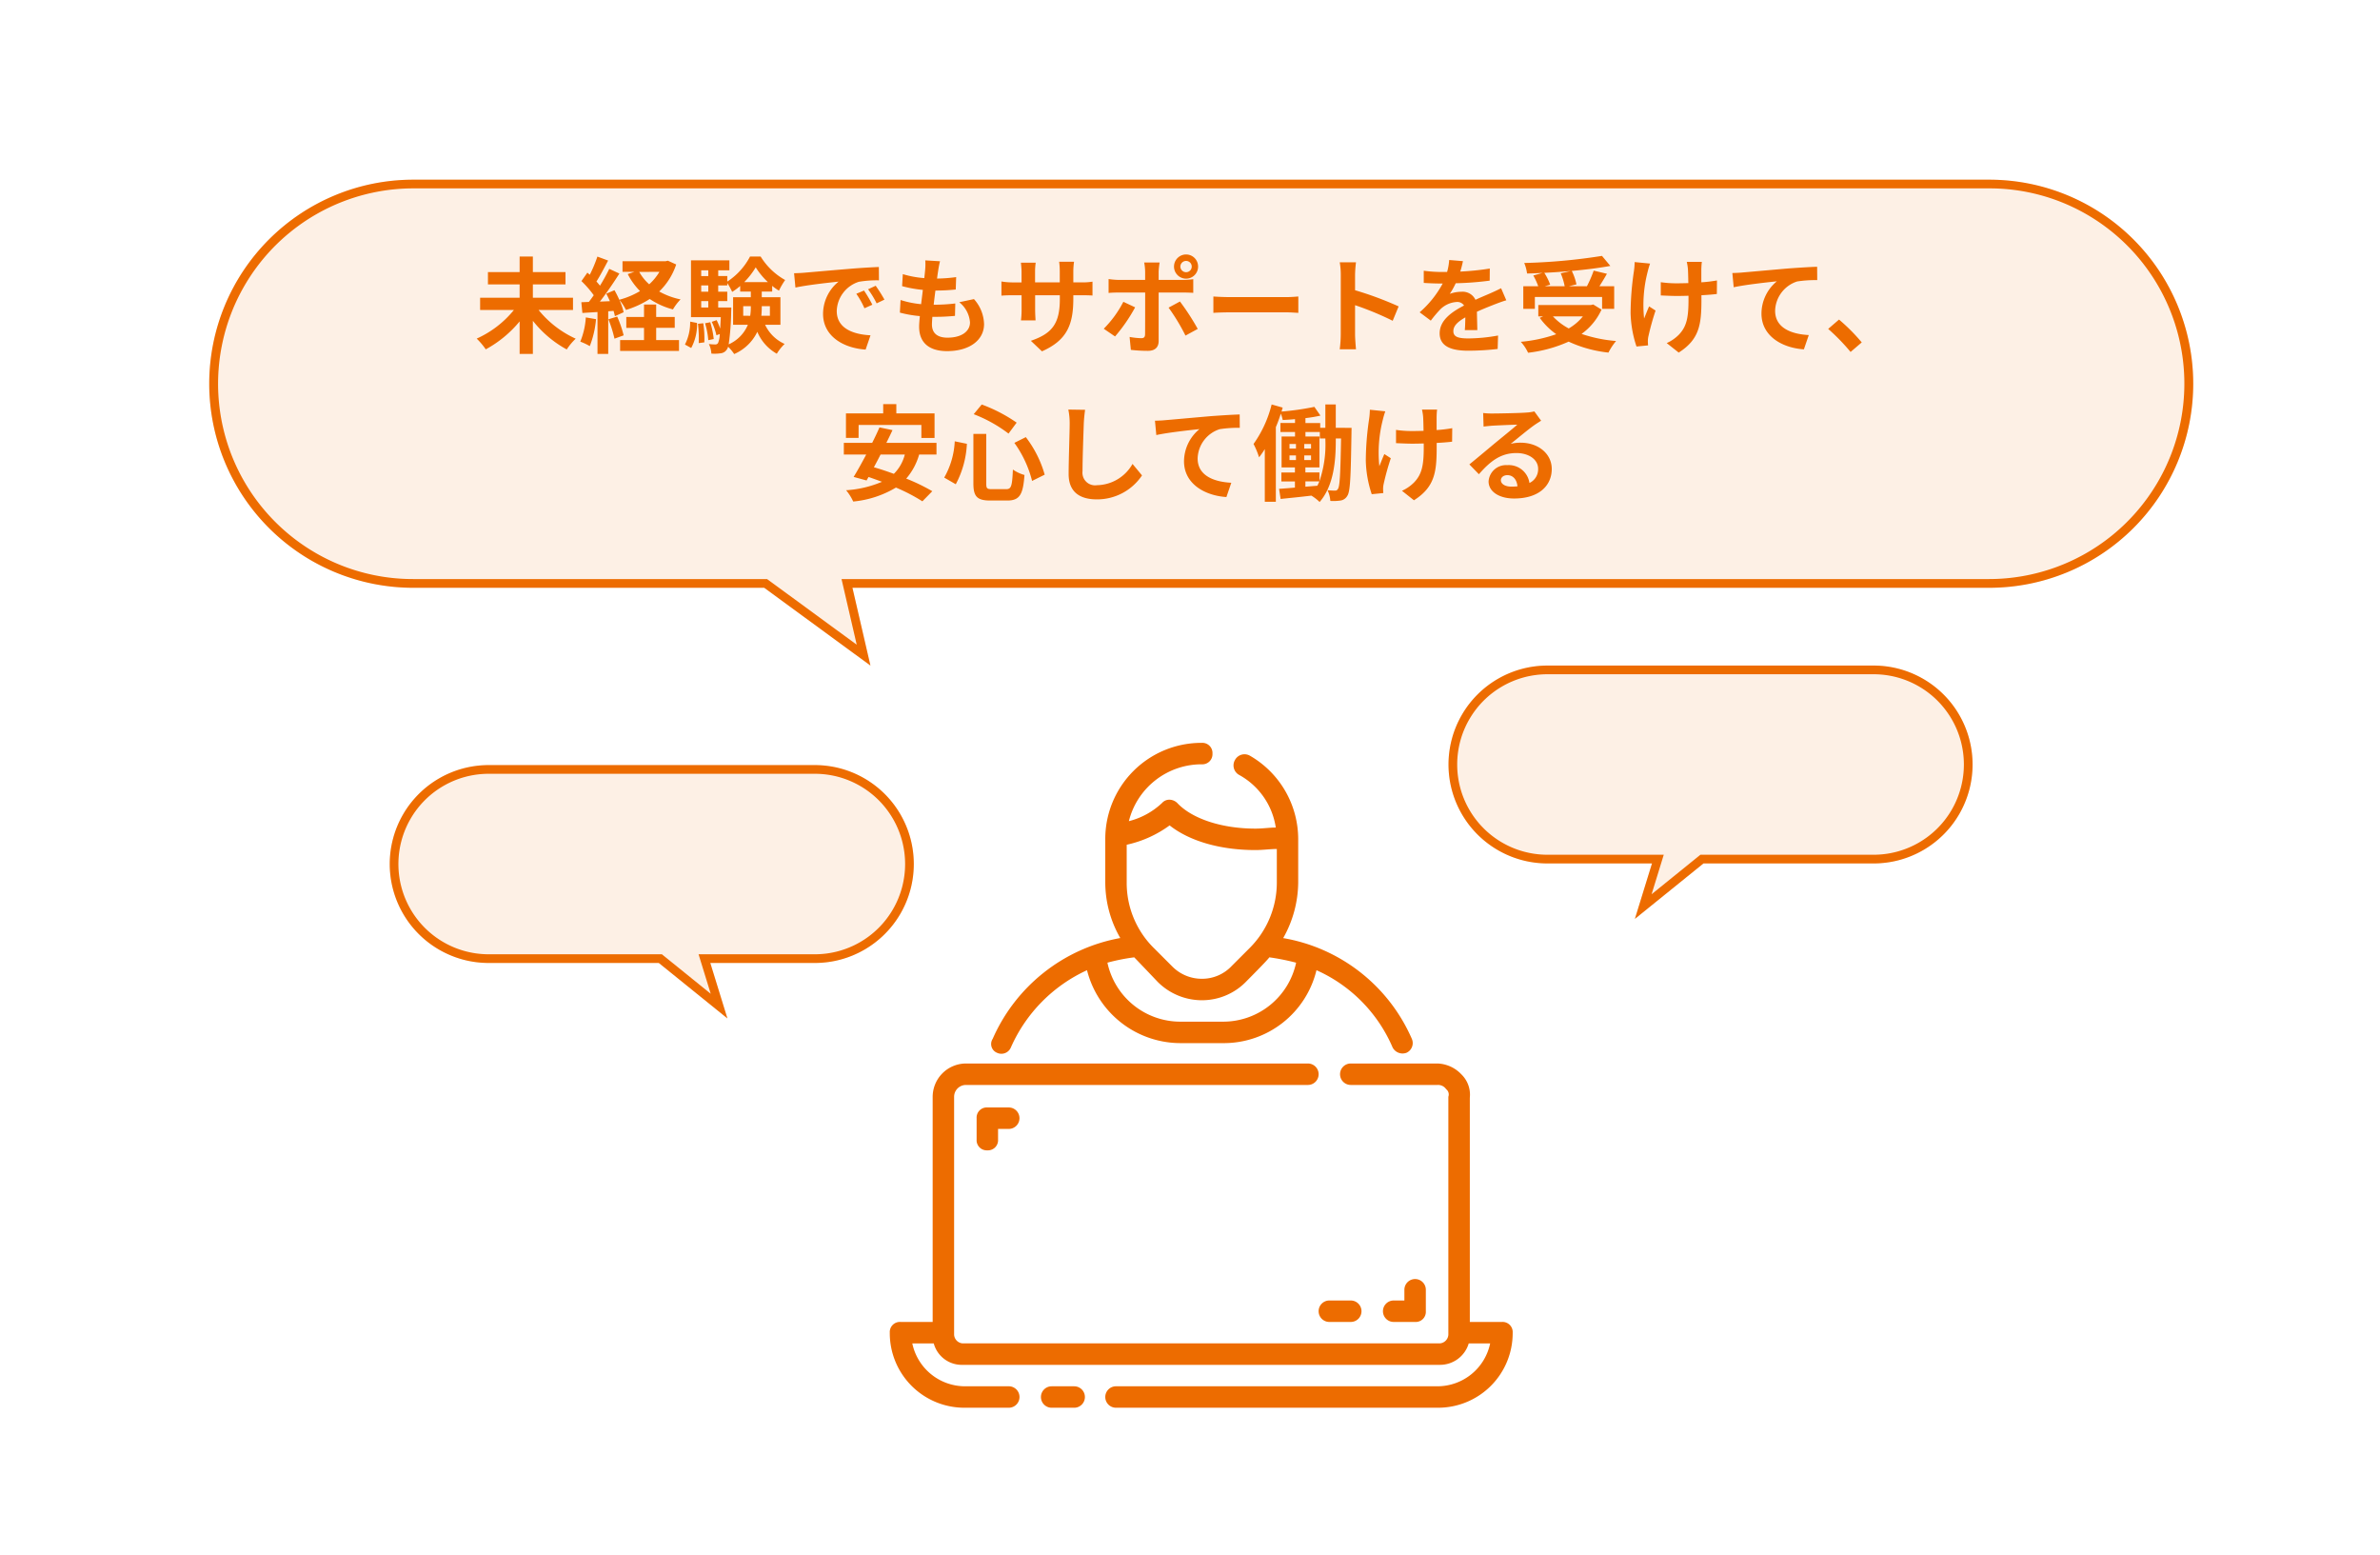 <svg xmlns="http://www.w3.org/2000/svg" width="274" height="179" viewBox="0 0 274 179"><g transform="translate(3998 -7932)"><rect width="274" height="179" transform="translate(-3998 7932)" fill="#fff"/><g transform="translate(2.292 7.001)"><path d="M23.486,0H204.925a23.486,23.486,0,1,1,0,46.972H74.052l2.071,8.953-12.23-8.953H23.486A23.486,23.486,0,0,1,23.486,0Z" transform="translate(-3976.205 7945.68)" fill="#fdf0e5"/><path d="M23.486,1a22.492,22.492,0,0,0-8.752,43.2,22.344,22.344,0,0,0,8.752,1.767H64.221l10.322,7.556-1.748-7.556H204.925a22.492,22.492,0,0,0,8.752-43.2A22.344,22.344,0,0,0,204.925,1H23.486m0-1H204.925a23.486,23.486,0,0,1,0,46.972H74.052l2.072,8.953-12.23-8.953H23.486A23.486,23.486,0,0,1,23.486,0Z" transform="translate(-3976.205 7945.68)" fill="#ed6c00"/><path d="M-72.324-4V-5.412h-4.62V-6.948h3.756V-8.364h-3.756v-1.788h-1.524v1.788h-3.648v1.416h3.648v1.536h-4.548V-4h3.888A11.692,11.692,0,0,1-83.412-.708,7.807,7.807,0,0,1-82.368.528a13.178,13.178,0,0,0,3.9-3.216V1.056h1.524V-2.76a12.645,12.645,0,0,0,3.9,3.3A6.8,6.8,0,0,1-72.012-.7,11.71,11.71,0,0,1-76.284-4Zm1.476.852A8.725,8.725,0,0,1-71.484-.36a7.054,7.054,0,0,1,1.092.516,11.1,11.1,0,0,0,.72-3.1Zm2.6.216a14.2,14.2,0,0,1,.7,2.232l1.056-.384a13.23,13.23,0,0,0-.744-2.16Zm5.5.984h2.136V-3.2h-2.136V-4.632h-1.4V-3.2h-2.04v1.26h2.04v1.4H-66.9V.708h6.78V-.54h-2.628Zm.372-6.444A6.068,6.068,0,0,1-63.552-6.96,5.435,5.435,0,0,1-64.7-8.388Zm.972-1.284-.252.06h-4.968v1.224h1.368l-.768.252A7.778,7.778,0,0,0-64.608-6.18a9.2,9.2,0,0,1-2.388,1,11.832,11.832,0,0,0-.552-1.1l-.948.4c.144.264.288.564.42.864l-1.152.048c.756-.972,1.584-2.184,2.244-3.228l-1.164-.54A21.763,21.763,0,0,1-69.216-6.8c-.12-.144-.252-.312-.408-.48.432-.672.912-1.6,1.344-2.412l-1.236-.456a15.212,15.212,0,0,1-.876,2.088c-.1-.084-.192-.168-.276-.24l-.684.972A11.776,11.776,0,0,1-69.936-5.7c-.192.276-.384.54-.564.768l-.864.036.12,1.236,1.74-.108V1.056h1.236V-3.852l.612-.048a5.752,5.752,0,0,1,.156.612l1.008-.456a7.164,7.164,0,0,0-.492-1.416,5.594,5.594,0,0,1,.756,1.152,10.76,10.76,0,0,0,2.736-1.26,8.791,8.791,0,0,0,2.676,1.2A5.732,5.732,0,0,1-59.94-5.22a8.564,8.564,0,0,1-2.46-.912A7.617,7.617,0,0,0-60.444-9.24ZM-58.716.372a5.711,5.711,0,0,0,.672-2.88l-.792-.156a5.575,5.575,0,0,1-.6,2.64Zm.78-2.784a14.2,14.2,0,0,1,.084,2.22l.648-.084a11.751,11.751,0,0,0-.12-2.2Zm.816-.06a9.027,9.027,0,0,1,.372,1.944l.624-.132a9.884,9.884,0,0,0-.4-1.932Zm1.512-1.812v-.744h1.044v-1.08h-1.044v-.72h1.044V-7.1A6.592,6.592,0,0,1-54-6.084a7.059,7.059,0,0,0,.924-.684v.648h1.224v.648h-2.04V-2.3h1.7A4.237,4.237,0,0,1-54.4-.048a29.478,29.478,0,0,0,.288-3.768c.012-.156.012-.468.012-.468Zm-1.956-.744h.816v.744h-.816Zm.816-1.8v.72h-.816v-.72Zm0-1.74v.66h-.816v-.66Zm4.14,1.356a8.966,8.966,0,0,0,1.32-1.7,8.518,8.518,0,0,0,1.4,1.7Zm2.952,2.772v1.1h-.984a10.521,10.521,0,0,0,.048-1.056V-4.44Zm-3.072,1.1v-1.1h.876V-4.4a6.478,6.478,0,0,1-.072,1.068ZM-48.444-2.3V-5.472h-2.148V-6.12h1.2v-.66a5.452,5.452,0,0,0,.78.552A8.309,8.309,0,0,1-47.9-7.452a7.748,7.748,0,0,1-2.82-2.7h-1.224a7.66,7.66,0,0,1-2.616,2.88v-.636h-1.044v-.66h1.284V-9.72H-58.74v6.54h3.432c-.024.516-.048.96-.072,1.32a6.927,6.927,0,0,0-.408-.972l-.564.192a7.032,7.032,0,0,1,.54,1.548l.384-.144a2.792,2.792,0,0,1-.2,1.044.358.358,0,0,1-.324.156,6.8,6.8,0,0,1-.732-.048,2.741,2.741,0,0,1,.288,1.1A4.67,4.67,0,0,0-55.344.984a.953.953,0,0,0,.72-.42.977.977,0,0,0,.156-.336,4.775,4.775,0,0,1,.7.84,5.27,5.27,0,0,0,2.664-2.556,5.2,5.2,0,0,0,2.244,2.52,5.552,5.552,0,0,1,.9-1.128A4.516,4.516,0,0,1-50.208-2.3Zm1.572-5.928.156,1.644c1.392-.3,3.84-.564,4.968-.684a4.8,4.8,0,0,0-1.788,3.708c0,2.6,2.376,3.948,4.9,4.116l.564-1.644c-2.04-.108-3.888-.816-3.888-2.8a3.647,3.647,0,0,1,2.544-3.36A12.466,12.466,0,0,1-37.1-7.416l-.012-1.536c-.852.036-2.16.108-3.4.216-2.2.18-4.176.36-5.184.444C-45.924-8.268-46.392-8.244-46.872-8.232ZM-38.82-6.24l-.888.372A9.259,9.259,0,0,1-38.772-4.2l.912-.408A14.9,14.9,0,0,0-38.82-6.24Zm1.344-.552-.876.408a10.557,10.557,0,0,1,.984,1.62l.9-.432A17.95,17.95,0,0,0-37.476-6.792Zm7.4-2.82-1.692-.1a6.428,6.428,0,0,1-.012,1.068c-.024.276-.06.6-.1.972a11.333,11.333,0,0,1-2.472-.456l-.084,1.38a14.091,14.091,0,0,0,2.388.432c-.06.54-.132,1.1-.2,1.644a11.027,11.027,0,0,1-2.364-.48L-34.692-3.7a13.426,13.426,0,0,0,2.3.4c-.048.492-.084.924-.084,1.212,0,2,1.332,2.82,3.216,2.82,2.628,0,4.26-1.3,4.26-3.108a4.473,4.473,0,0,0-1.164-2.88l-1.692.36a3.273,3.273,0,0,1,1.236,2.328c0,.984-.912,1.752-2.592,1.752C-30.384-.816-31-1.344-31-2.34c0-.216.024-.516.048-.876h.48c.756,0,1.452-.048,2.124-.108l.036-1.428a20.788,20.788,0,0,1-2.412.144H-30.8c.06-.54.132-1.1.2-1.632a21.627,21.627,0,0,0,2.34-.12l.048-1.428a16.926,16.926,0,0,1-2.2.168c.048-.4.1-.72.132-.924A10.742,10.742,0,0,1-30.072-9.612ZM-14.724-5.3v-.4h.888c.636,0,1.056.012,1.32.036v-1.6a7.111,7.111,0,0,1-1.32.084h-.888v-1.26a7.56,7.56,0,0,1,.084-1.116h-1.716a7.919,7.919,0,0,1,.072,1.116v1.26h-2.844V-8.364a7.334,7.334,0,0,1,.072-1.08h-1.7c.036.36.072.732.072,1.08v1.188h-1.02A7.8,7.8,0,0,1-23-7.284v1.632c.264-.024.7-.048,1.3-.048h1.02v1.632a9.7,9.7,0,0,1-.072,1.26h1.68c-.012-.24-.048-.732-.048-1.26V-5.7h2.844v.456c0,2.952-1.02,3.984-3.336,4.788L-18.336.756C-15.444-.516-14.724-2.328-14.724-5.3ZM-2.4-9a.656.656,0,0,1,.66-.648A.645.645,0,0,1-1.092-9a.645.645,0,0,1-.648.648A.656.656,0,0,1-2.4-9Zm-.732,0A1.393,1.393,0,0,0-1.74-7.608,1.383,1.383,0,0,0-.36-9a1.383,1.383,0,0,0-1.38-1.392A1.393,1.393,0,0,0-3.132-9Zm-1.656-.468H-6.564a6.216,6.216,0,0,1,.108,1.044v.96H-9.5a9.137,9.137,0,0,1-1.164-.1v1.6c.336-.036.8-.048,1.164-.048h3.048V-6c0,.564,0,4.368-.012,4.812-.012.312-.132.432-.444.432A8.3,8.3,0,0,1-8.244-.9L-8.1.588A17.327,17.327,0,0,0-6.144.7C-5.292.7-4.9.264-4.9-.432v-5.58h2.808c.324,0,.792.012,1.176.036V-7.548A9.712,9.712,0,0,1-2.1-7.464H-4.9v-.96A9.728,9.728,0,0,1-4.788-9.468Zm-2.82,5.16-1.356-.636a12.5,12.5,0,0,1-2.256,3.1l1.3.888A18.834,18.834,0,0,0-7.608-4.308Zm5.16-.672-1.308.708A22.784,22.784,0,0,1-1.812-1.056L-.4-1.824A27.894,27.894,0,0,0-2.448-4.98ZM1.4-5.556v1.884c.444-.036,1.248-.06,1.932-.06H9.78c.5,0,1.116.048,1.4.06V-5.556c-.312.024-.84.072-1.4.072H3.336C2.712-5.484,1.836-5.52,1.4-5.556Zm14.664,4.4a13.18,13.18,0,0,1-.12,1.68H17.82c-.048-.492-.108-1.332-.108-1.68v-3.4A34.661,34.661,0,0,1,22.044-2.76l.684-1.656a39.193,39.193,0,0,0-5.016-1.86V-8.052a13.047,13.047,0,0,1,.108-1.44H15.948a8.33,8.33,0,0,1,.12,1.44ZM30.132-9.624l-1.584-.132a6.672,6.672,0,0,1-.24,1.38h-.576A15.614,15.614,0,0,1,25.62-8.52v1.4c.66.048,1.536.072,2.028.072H27.8a11.777,11.777,0,0,1-2.652,3.312l1.284.96a13.817,13.817,0,0,1,1.116-1.32,2.923,2.923,0,0,1,1.872-.828.923.923,0,0,1,.84.408c-1.368.708-2.808,1.668-2.808,3.2s1.392,2,3.276,2a30.018,30.018,0,0,0,3.4-.2l.048-1.548a19.631,19.631,0,0,1-3.408.336c-1.176,0-1.74-.18-1.74-.84,0-.6.48-1.068,1.38-1.584-.012.528-.024,1.1-.06,1.464h1.44c-.012-.552-.036-1.44-.048-2.112.732-.336,1.416-.6,1.956-.816.408-.156,1.044-.4,1.428-.5l-.6-1.392c-.444.228-.864.42-1.332.624-.492.216-1,.42-1.62.708a1.625,1.625,0,0,0-1.6-.924,4.066,4.066,0,0,0-1.356.24A8.379,8.379,0,0,0,29.3-7.08a35.747,35.747,0,0,0,3.912-.3l.012-1.392a30.38,30.38,0,0,1-3.4.348A11.481,11.481,0,0,0,30.132-9.624Zm11.256,1.4a7.209,7.209,0,0,1,.456,1.488H39.552l.624-.18A6.815,6.815,0,0,0,39.5-8.28c1.02-.048,2.064-.12,3.072-.216ZM38.412-5.5h7.74v1.368h1.392v-2.6h-1.7c.276-.444.588-.936.864-1.44l-1.524-.36a13.612,13.612,0,0,1-.78,1.8H42.312l.888-.216A6.287,6.287,0,0,0,42.66-8.5c1.6-.144,3.144-.336,4.44-.576l-.96-1.152a67.175,67.175,0,0,1-8.952.816A4.516,4.516,0,0,1,37.512-8.2c.576-.012,1.188-.036,1.788-.072l-1.068.3A7.48,7.48,0,0,1,38.8-6.732H37.08v2.6h1.332Zm5.532,2.232a5.942,5.942,0,0,1-1.632,1.392,6.983,6.983,0,0,1-1.824-1.392Zm1.188-1.368-.264.06h-6.06v1.308h.564l-.4.168a8.074,8.074,0,0,0,1.9,1.884,16.757,16.757,0,0,1-4.08.876,4.913,4.913,0,0,1,.84,1.26A15.729,15.729,0,0,0,42.3-.36,14.476,14.476,0,0,0,46.884.9,6.9,6.9,0,0,1,47.76-.432a16.359,16.359,0,0,1-3.972-.816,7.05,7.05,0,0,0,2.3-2.8Zm12.5-4.908H55.9a5.716,5.716,0,0,1,.132.828c.024.324.036.948.048,1.62-.456.012-.924.024-1.356.024A12.621,12.621,0,0,1,52.908-7.2v1.524c.588.024,1.332.06,1.848.06.444,0,.888-.012,1.344-.024v.432c0,2.028-.192,3.1-1.116,4.056a4.656,4.656,0,0,1-1.392.96L54.972.9c2.4-1.524,2.616-3.264,2.616-6.1v-.5c.672-.036,1.3-.084,1.776-.144l.012-1.56a15.786,15.786,0,0,1-1.8.216V-8.724C57.588-8.988,57.6-9.276,57.636-9.54Zm-5.964.2L49.9-9.516a8.136,8.136,0,0,1-.084,1.044,33.7,33.7,0,0,0-.384,4.788A13.051,13.051,0,0,0,50.112.2L51.444.072C51.432-.1,51.42-.3,51.42-.42a2.7,2.7,0,0,1,.072-.588,29.617,29.617,0,0,1,.816-2.928l-.744-.48c-.2.444-.42,1.02-.576,1.392a15.194,15.194,0,0,1,.4-5.34A9.565,9.565,0,0,1,51.672-9.336Zm9.48,1.08.156,1.644c1.392-.3,3.84-.564,4.968-.684A4.833,4.833,0,0,0,64.5-3.588C64.5-1,66.876.36,69.384.528l.564-1.644c-2.028-.108-3.876-.828-3.876-2.8A3.65,3.65,0,0,1,68.6-7.284,13.579,13.579,0,0,1,70.92-7.44l-.012-1.536c-.84.024-2.16.108-3.4.2-2.2.192-4.176.372-5.172.456C62.1-8.292,61.632-8.268,61.152-8.256ZM74.76.828l1.284-1.1A21.594,21.594,0,0,0,73.428-2.9L72.18-1.824A23.515,23.515,0,0,1,74.76.828Zm-114.2,8.4h7.224v1.5H-30.7V7.9h-4.4V6.836h-1.512V7.9H-40.9v2.82h1.452Zm5.316,3.408a4.761,4.761,0,0,1-1.26,2.22c-.792-.288-1.572-.552-2.3-.756.252-.468.516-.96.768-1.464Zm3.648,0V11.288h-5.772c.252-.5.492-1,.708-1.464l-1.5-.312c-.24.552-.528,1.164-.84,1.776h-3.264v1.344h2.58c-.516.972-1.02,1.884-1.452,2.58l1.488.408.228-.4c.5.168,1.02.36,1.548.552a12.578,12.578,0,0,1-4.128.972,5.827,5.827,0,0,1,.816,1.3,11.717,11.717,0,0,0,4.92-1.608A20.609,20.609,0,0,1-32.1,18.02l1.14-1.164a22.055,22.055,0,0,0-3-1.452,7.282,7.282,0,0,0,1.488-2.772Zm8.964-1.344a12.781,12.781,0,0,1,2.04,4.38l1.452-.72a12.826,12.826,0,0,0-2.172-4.32Zm-6.864-.18a9.259,9.259,0,0,1-1.212,4.176l1.332.768A11,11,0,0,0-26.976,11.4Zm2.184-3.12a16.035,16.035,0,0,1,4.008,2.232l.936-1.26a17.737,17.737,0,0,0-4.02-2.088Zm-.036,2.268v5.7c0,1.5.42,1.968,1.944,1.968h1.956c1.44,0,1.824-.708,1.98-2.94a4.357,4.357,0,0,1-1.332-.624c-.084,1.884-.18,2.256-.768,2.256H-24.1c-.564,0-.648-.084-.648-.66v-5.7Zm12.864-2.772L-15.3,7.46a7.654,7.654,0,0,1,.156,1.62c0,1.032-.12,4.188-.12,5.8,0,2.052,1.272,2.916,3.24,2.916a6.212,6.212,0,0,0,5.208-2.76l-1.092-1.32a4.8,4.8,0,0,1-4.1,2.448,1.45,1.45,0,0,1-1.656-1.608c0-1.488.1-4.176.144-5.472C-13.5,8.6-13.44,7.988-13.368,7.484Zm8.04,1.26.156,1.644c1.392-.3,3.84-.564,4.968-.684A4.833,4.833,0,0,0-1.98,13.412C-1.98,16,.4,17.36,2.9,17.528l.564-1.644c-2.028-.108-3.876-.828-3.876-2.8A3.65,3.65,0,0,1,2.124,9.716,13.579,13.579,0,0,1,4.44,9.56L4.428,8.024c-.84.024-2.16.108-3.4.2-2.2.192-4.176.372-5.172.456C-4.38,8.708-4.848,8.732-5.328,8.744Zm19.62,2.28a12.969,12.969,0,0,1-.684,4.668v-1h-1.62V14.12h1.62V10.556H12V10.04h1.656v.744h.636Zm-2.3,4.7H13.6c-.072.168-.144.336-.228.5l-1.38.108ZM10.164,12.74h.744v.528h-.744Zm0-1.32h.744v.528h-.744Zm1.7.528V11.42h.78v.528Zm0,1.32V12.74h.78v.528ZM15.492,9.56V6.872h-1.2V9.56H13.7V9.008H12V8.444a16.194,16.194,0,0,0,1.728-.288l-.7-1.008a31.027,31.027,0,0,1-3.78.54c.048-.156.084-.312.132-.456l-1.272-.36A13.393,13.393,0,0,1,6.024,11.42a9.07,9.07,0,0,1,.636,1.536,10.079,10.079,0,0,0,.66-.948v6.06H8.592V9.476c.216-.5.408-1.032.576-1.548a4.408,4.408,0,0,1,.216.732c.456-.024.936-.048,1.416-.1v.444H9.12V10.04H10.8v.516H9.252V14.12h1.536V14.7H9.228v1.032h1.56v.708c-.684.06-1.308.108-1.824.144l.18,1.164c1.008-.108,2.268-.228,3.54-.384a5.5,5.5,0,0,1,.948.732c1.644-1.884,1.86-4.8,1.86-7.068v-.24H16.1c-.072,4.056-.144,5.472-.348,5.784a.352.352,0,0,1-.348.216c-.192,0-.5-.012-.864-.048a3.317,3.317,0,0,1,.324,1.236,5.811,5.811,0,0,0,1.176-.048,1.07,1.07,0,0,0,.78-.54c.348-.5.4-2.244.48-7.236,0-.168.012-.588.012-.588Zm11.664-2.1h-1.74a5.716,5.716,0,0,1,.132.828c.024.324.036.948.048,1.62-.456.012-.924.024-1.356.024A12.621,12.621,0,0,1,22.428,9.8v1.524c.588.024,1.332.06,1.848.06.444,0,.888-.012,1.344-.024v.432c0,2.028-.192,3.1-1.116,4.056a4.656,4.656,0,0,1-1.392.96l1.38,1.092c2.4-1.524,2.616-3.264,2.616-6.1v-.5c.672-.036,1.3-.084,1.776-.144L28.9,9.6a15.786,15.786,0,0,1-1.8.216V8.276C27.108,8.012,27.12,7.724,27.156,7.46Zm-5.964.2-1.776-.18a8.136,8.136,0,0,1-.084,1.044,33.7,33.7,0,0,0-.384,4.788,13.051,13.051,0,0,0,.684,3.888l1.332-.132c-.012-.168-.024-.372-.024-.492a2.7,2.7,0,0,1,.072-.588,29.618,29.618,0,0,1,.816-2.928l-.744-.48c-.2.444-.42,1.02-.576,1.392a15.194,15.194,0,0,1,.4-5.34A9.565,9.565,0,0,1,21.192,7.664ZM34.5,15.584c0-.3.288-.576.744-.576.648,0,1.092.5,1.164,1.284a6.265,6.265,0,0,1-.7.036C34.992,16.328,34.5,16.028,34.5,15.584ZM32.46,7.856l.048,1.56c.276-.036.66-.072.984-.1.636-.036,2.292-.108,2.9-.12-.588.516-1.836,1.524-2.508,2.076-.708.588-2.16,1.812-3.012,2.5L31.968,14.9c1.284-1.464,2.484-2.436,4.32-2.436,1.416,0,2.5.732,2.5,1.812a1.739,1.739,0,0,1-1,1.632,2.4,2.4,0,0,0-2.556-2.052,2.011,2.011,0,0,0-2.148,1.872c0,1.2,1.26,1.968,2.928,1.968,2.9,0,4.344-1.5,4.344-3.4,0-1.752-1.548-3.024-3.588-3.024a4.688,4.688,0,0,0-1.14.132c.756-.6,2.016-1.656,2.664-2.112.276-.2.564-.372.84-.552l-.78-1.068a5.243,5.243,0,0,1-.912.132c-.684.06-3.252.108-3.888.108A8.328,8.328,0,0,1,32.46,7.856Z" transform="translate(-3862.001 7964.68)" fill="#ed6c00"/><path d="M11.387,0h37.56a11.387,11.387,0,1,1,0,22.774H36.907l1.971,6.386-7.9-6.386H11.387A11.387,11.387,0,0,1,11.387,0Z" transform="translate(-3955.424 8013.06)" fill="#fdf0e5"/><path d="M11.387,1a10.387,10.387,0,1,0,0,20.774H31.332l5.623,4.546-1.4-4.546H48.947A10.387,10.387,0,1,0,48.947,1H11.387m0-1h37.56a11.387,11.387,0,1,1,0,22.774H36.907l1.971,6.386-7.9-6.386H11.387A11.387,11.387,0,1,1,11.387,0Z" transform="translate(-3955.424 8013.06)" fill="#ed6c00"/><path d="M48.946,0H11.387a11.387,11.387,0,0,0,0,22.774H23.426l-1.971,6.386,7.9-6.386H48.946A11.387,11.387,0,0,0,48.946,0Z" transform="translate(-3833.531 8001.604)" fill="#fdf0e5"/><path d="M11.387,1a10.387,10.387,0,0,0,0,20.774H24.781l-1.4,4.546L29,21.774H48.946A10.387,10.387,0,0,0,48.946,1H11.387m0-1h37.56a11.387,11.387,0,0,1,0,22.774H29.355l-7.9,6.386,1.971-6.386H11.387A11.387,11.387,0,0,1,11.387,0Z" transform="translate(-3833.531 8001.604)" fill="#ed6c00"/><path d="M71.478,60.646h-3.7V34.85a3.272,3.272,0,0,0-.987-2.715A3.964,3.964,0,0,0,64.072,30.9h-10a1.234,1.234,0,1,0,0,2.469h10a1.123,1.123,0,0,1,.987.494.763.763,0,0,1,.247.864v27.4a1.062,1.062,0,0,1-.987.987H9.393a1.062,1.062,0,0,1-.987-.987v-27.4a1.366,1.366,0,0,1,1.358-1.358H49.137a1.234,1.234,0,1,0,0-2.469H9.763a3.846,3.846,0,0,0-3.826,3.826v25.92h-3.7A1.166,1.166,0,0,0,1,61.881a8.587,8.587,0,0,0,8.64,8.64H14.7a1.234,1.234,0,1,0,0-2.469H9.64a6.208,6.208,0,0,1-6.048-4.937H6.061a3.339,3.339,0,0,0,3.333,2.469H64.319a3.444,3.444,0,0,0,3.333-2.469H70.12a6.208,6.208,0,0,1-6.048,4.937H27.044a1.234,1.234,0,0,0,0,2.469H64.072a8.587,8.587,0,0,0,8.64-8.64A1.166,1.166,0,0,0,71.478,60.646Z" transform="translate(-3898.855 8016.505)" fill="#ed6c00"/><path d="M18.926,61H16.334a1.234,1.234,0,1,0,0,2.469h2.592a1.234,1.234,0,1,0,0-2.469Z" transform="translate(-3895.552 8023.558)" fill="#ed6c00"/><path d="M11.127,36.671a1.183,1.183,0,0,0,1.6-.617,17.574,17.574,0,0,1,8.763-8.887A11.114,11.114,0,0,0,32.233,35.56H37.17a10.979,10.979,0,0,0,10.738-8.393,17.12,17.12,0,0,1,8.763,8.887,1.291,1.291,0,0,0,1.6.617,1.225,1.225,0,0,0,.617-1.6,19.791,19.791,0,0,0-14.812-11.6,13.167,13.167,0,0,0,1.728-6.418V12.109a11.092,11.092,0,0,0-5.554-9.627,1.249,1.249,0,0,0-1.728.494A1.249,1.249,0,0,0,39.022,4.7a8.3,8.3,0,0,1,4.2,6.048c-.741,0-1.481.123-2.345.123-3.826,0-7.282-1.111-9.01-2.962A1.333,1.333,0,0,0,31,7.542h0a1.121,1.121,0,0,0-.864.37,8.633,8.633,0,0,1-3.826,2.1A8.629,8.629,0,0,1,34.7,3.469a1.166,1.166,0,0,0,1.234-1.234A1.166,1.166,0,0,0,34.7,1,11.062,11.062,0,0,0,23.593,12.109v4.937a12.817,12.817,0,0,0,1.728,6.418,19.925,19.925,0,0,0-14.688,11.6A1.089,1.089,0,0,0,11.127,36.671ZM26.062,12.726A13.043,13.043,0,0,0,31,10.5c2.345,1.851,5.925,2.839,9.874,2.839.864,0,1.728-.123,2.469-.123v3.826a10.645,10.645,0,0,1-3.086,7.529l-2.1,2.1A4.671,4.671,0,0,1,34.7,28.154,4.769,4.769,0,0,1,31.369,26.8l-2.1-2.1a10.541,10.541,0,0,1-3.209-7.653v-4.32Zm.864,12.96c.247.247,2.715,2.839,2.715,2.839a7.2,7.2,0,0,0,5.061,2.1A7.1,7.1,0,0,0,39.886,28.4s2.469-2.469,2.592-2.715a27.294,27.294,0,0,1,3.086.617,8.587,8.587,0,0,1-8.393,6.789H32.233A8.587,8.587,0,0,1,23.84,26.3,22.743,22.743,0,0,1,26.926,25.686Z" transform="translate(-3896.639 8009.5)" fill="#ed6c00"/><path d="M10.334,35A1.166,1.166,0,0,0,9.1,36.234V38.7a1.166,1.166,0,0,0,1.234,1.234A1.166,1.166,0,0,0,11.569,38.7V37.469H12.8A1.234,1.234,0,1,0,12.8,35Z" transform="translate(-3896.958 8017.466)" fill="#ed6c00"/><path d="M50.7,55.937A1.166,1.166,0,0,0,51.937,54.7V52.234a1.234,1.234,0,0,0-2.469,0v1.234H48.234a1.234,1.234,0,0,0,0,2.469Z" transform="translate(-3888.078 8021.215)" fill="#ed6c00"/><path d="M42.234,55.469H44.7A1.234,1.234,0,0,0,44.7,53H42.234a1.234,1.234,0,0,0,0,2.469Z" transform="translate(-3889.484 8021.683)" fill="#ed6c00"/></g></g></svg>